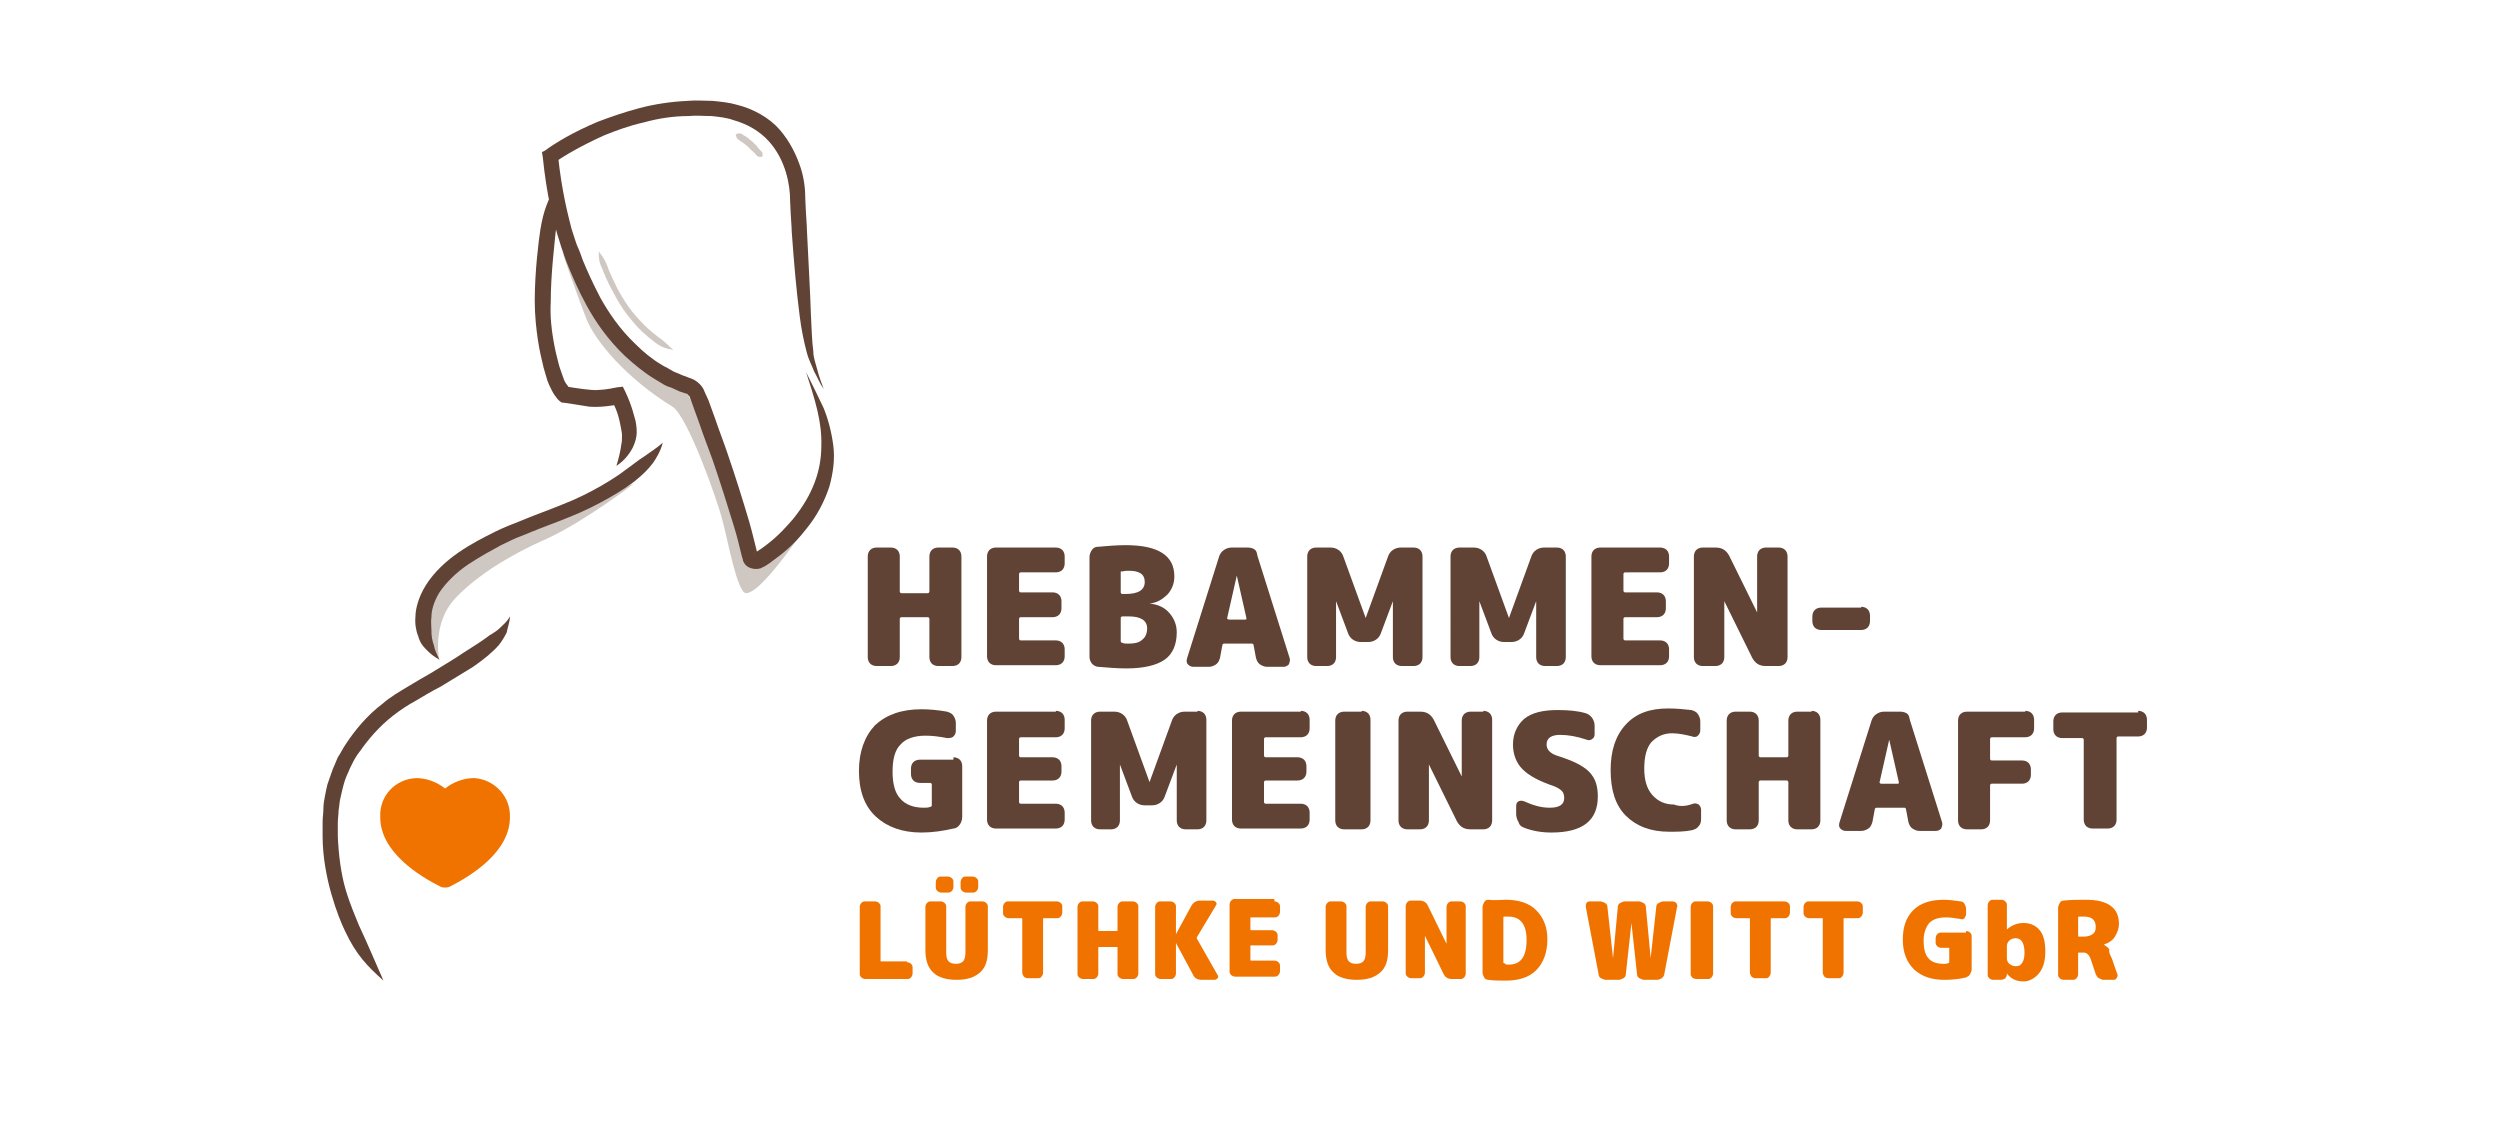 <?xml version="1.0" encoding="utf-8"?>
<!-- Generator: Adobe Illustrator 24.1.0, SVG Export Plug-In . SVG Version: 6.00 Build 0)  -->
<svg version="1.1" xmlns="http://www.w3.org/2000/svg" xmlns:xlink="http://www.w3.org/1999/xlink" x="0px" y="0px"
	 viewBox="0 0 312.3 140.5" style="enable-background:new 0 0 312.3 140.5;" xml:space="preserve">
<style type="text/css">
	.st0{opacity:0.3;fill:#604335;}
	.st1{fill:#F07300;}
	.st2{fill:#604335;}
</style>
<g id="Ebene_1">
</g>
<g id="Ebene_2">
	<g>
		<path class="st0" d="M54.9,82.6c0,0-1.1-4.7,2.1-8c2.5-2.6,6.5-5.2,11.3-7.3c4.8-2.2,10.9-6.9,10.9-6.9s-11.5,5-14.4,6.2
			s-7,2.5-9.1,5.5c-2.2,3-2.8,5-2.8,6C52.8,78.9,54.9,82.6,54.9,82.6"/>
		<path id="Pfad_37801" class="st1" d="M52,97.2c-2.6,0.1-4.6,2.2-4.5,4.8c0,0,0,0.1,0,0.1c0,4.3,4.8,7.3,7.6,8.7
			c0.3,0.1,0.7,0.1,1,0c2.8-1.4,7.6-4.4,7.6-8.7c0.1-2.6-1.9-4.7-4.4-4.9c0,0-0.1,0-0.1,0c-1.3,0-2.6,0.5-3.6,1.3
			C54.6,97.7,53.3,97.2,52,97.2z"/>
		<g>
			<path class="st2" d="M119,68.4c0.3,0,0.6,0.1,0.8,0.3c0.2,0.2,0.3,0.5,0.3,0.8v12.6c0,0.3-0.1,0.6-0.3,0.8
				c-0.2,0.2-0.5,0.3-0.8,0.3h-1.8c-0.3,0-0.6-0.1-0.8-0.3c-0.2-0.2-0.3-0.5-0.3-0.8v-4.8c0-0.1-0.1-0.2-0.2-0.2h-3.3
				c-0.1,0-0.2,0.1-0.2,0.2v4.8c0,0.3-0.1,0.6-0.3,0.8c-0.2,0.2-0.5,0.3-0.8,0.3h-1.8c-0.3,0-0.6-0.1-0.8-0.3
				c-0.2-0.2-0.3-0.5-0.3-0.8V69.5c0-0.3,0.1-0.6,0.3-0.8c0.2-0.2,0.5-0.3,0.8-0.3h1.8c0.3,0,0.6,0.1,0.8,0.3
				c0.2,0.2,0.3,0.5,0.3,0.8v4.4c0,0.1,0.1,0.2,0.2,0.2h3.3c0.1,0,0.2-0.1,0.2-0.2v-4.4c0-0.3,0.1-0.6,0.3-0.8
				c0.2-0.2,0.5-0.3,0.8-0.3H119z"/>
			<path class="st2" d="M131.9,68.4c0.3,0,0.6,0.1,0.8,0.3c0.2,0.2,0.3,0.5,0.3,0.8v0.9c0,0.3-0.1,0.6-0.3,0.8
				c-0.2,0.2-0.5,0.3-0.8,0.3h-4.4c-0.1,0-0.2,0.1-0.2,0.2v2.1c0,0.1,0.1,0.2,0.2,0.2h4c0.3,0,0.6,0.1,0.8,0.3
				c0.2,0.2,0.3,0.5,0.3,0.8V76c0,0.3-0.1,0.6-0.3,0.8s-0.5,0.3-0.8,0.3h-4c-0.1,0-0.2,0.1-0.2,0.2v2.5c0,0.1,0.1,0.2,0.2,0.2h4.4
				c0.3,0,0.6,0.1,0.8,0.3s0.3,0.5,0.3,0.8v0.9c0,0.3-0.1,0.6-0.3,0.8c-0.2,0.2-0.5,0.3-0.8,0.3h-7.5c-0.3,0-0.6-0.1-0.8-0.3
				c-0.2-0.2-0.3-0.5-0.3-0.8V69.5c0-0.3,0.1-0.6,0.3-0.8c0.2-0.2,0.5-0.3,0.8-0.3H131.9z"/>
			<path class="st2" d="M143.6,75.4c1.1,0.1,1.9,0.5,2.5,1.2c0.6,0.7,0.9,1.5,0.9,2.4c0,1.5-0.5,2.7-1.5,3.4c-1,0.7-2.6,1.1-4.8,1.1
				c-1.1,0-2.3-0.1-3.5-0.2c-0.3,0-0.6-0.2-0.8-0.4c-0.2-0.3-0.3-0.5-0.3-0.9V69.6c0-0.3,0.1-0.6,0.3-0.9c0.2-0.3,0.5-0.4,0.8-0.4
				c1.2-0.1,2.3-0.2,3.4-0.2c4.1,0,6.1,1.3,6.1,3.9c0,0.9-0.3,1.6-0.8,2.2C145.2,74.9,144.5,75.3,143.6,75.4
				C143.6,75.4,143.6,75.4,143.6,75.4C143.6,75.4,143.6,75.4,143.6,75.4z M140,71.5V74c0,0.1,0.1,0.2,0.2,0.2h0.4
				c1.6,0,2.4-0.5,2.4-1.5c0-1-0.7-1.4-2-1.4c-0.3,0-0.5,0-0.8,0.1C140,71.3,140,71.4,140,71.5z M140.9,80.4c0.8,0,1.4-0.1,1.8-0.5
				c0.4-0.3,0.6-0.8,0.6-1.4c0-1-0.8-1.5-2.3-1.5h-0.8c-0.1,0-0.2,0.1-0.2,0.2v2.9c0,0.1,0.1,0.2,0.2,0.2
				C140.4,80.4,140.6,80.4,140.9,80.4z"/>
			<path class="st2" d="M157.1,69.5l4,12.7c0.1,0.3,0,0.5-0.1,0.8c-0.2,0.2-0.4,0.3-0.7,0.3h-2c-0.3,0-0.6-0.1-0.9-0.3
				c-0.3-0.2-0.4-0.5-0.5-0.8l-0.3-1.6c0-0.1-0.1-0.2-0.2-0.2h-3.5c-0.1,0-0.2,0.1-0.2,0.2l-0.3,1.6c-0.1,0.3-0.2,0.6-0.5,0.8
				c-0.3,0.2-0.6,0.3-0.9,0.3h-1.9c-0.3,0-0.5-0.1-0.7-0.3c-0.2-0.2-0.2-0.5-0.1-0.8l4-12.7c0.1-0.3,0.3-0.6,0.6-0.8
				c0.3-0.2,0.6-0.3,1-0.3h2c0.3,0,0.7,0.1,0.9,0.3S157,69.1,157.1,69.5z M153.5,77.4h2.1c0,0,0.1,0,0.1-0.1c0,0,0-0.1,0-0.1
				l-1.2-5.3c0,0,0,0,0,0c0,0,0,0,0,0l-1.2,5.3c0,0,0,0.1,0,0.1C153.5,77.4,153.5,77.4,153.5,77.4z"/>
			<path class="st2" d="M176.6,68.4c0.3,0,0.6,0.1,0.8,0.3c0.2,0.2,0.3,0.5,0.3,0.8v12.6c0,0.3-0.1,0.6-0.3,0.8
				c-0.2,0.2-0.5,0.3-0.8,0.3h-1.5c-0.3,0-0.6-0.1-0.8-0.3c-0.2-0.2-0.3-0.5-0.3-0.8v-7c0,0,0,0,0,0c0,0,0,0,0,0l-1.5,4
				c-0.1,0.3-0.3,0.6-0.6,0.8c-0.3,0.2-0.6,0.3-1,0.3h-0.9c-0.4,0-0.7-0.1-1-0.3c-0.3-0.2-0.5-0.5-0.6-0.8l-1.5-4c0,0,0,0,0,0
				c0,0,0,0,0,0v7c0,0.3-0.1,0.6-0.3,0.8c-0.2,0.2-0.5,0.3-0.8,0.3h-1.4c-0.3,0-0.6-0.1-0.8-0.3c-0.2-0.2-0.3-0.5-0.3-0.8V69.5
				c0-0.3,0.1-0.6,0.3-0.8c0.2-0.2,0.5-0.3,0.8-0.3h1.8c0.4,0,0.7,0.1,1,0.3c0.3,0.2,0.5,0.5,0.6,0.8l2.8,7.7c0,0,0,0,0,0s0,0,0,0
				l2.8-7.7c0.1-0.3,0.3-0.6,0.6-0.8c0.3-0.2,0.6-0.3,1-0.3H176.6z"/>
			<path class="st2" d="M194.5,68.4c0.3,0,0.6,0.1,0.8,0.3c0.2,0.2,0.3,0.5,0.3,0.8v12.6c0,0.3-0.1,0.6-0.3,0.8
				c-0.2,0.2-0.5,0.3-0.8,0.3H193c-0.3,0-0.6-0.1-0.8-0.3c-0.2-0.2-0.3-0.5-0.3-0.8v-7c0,0,0,0,0,0c0,0,0,0,0,0l-1.5,4
				c-0.1,0.3-0.3,0.6-0.6,0.8c-0.3,0.2-0.6,0.3-1,0.3h-0.9c-0.4,0-0.7-0.1-1-0.3c-0.3-0.2-0.5-0.5-0.6-0.8l-1.5-4c0,0,0,0,0,0
				c0,0,0,0,0,0v7c0,0.3-0.1,0.6-0.3,0.8c-0.2,0.2-0.5,0.3-0.8,0.3h-1.4c-0.3,0-0.6-0.1-0.8-0.3c-0.2-0.2-0.3-0.5-0.3-0.8V69.5
				c0-0.3,0.1-0.6,0.3-0.8c0.2-0.2,0.5-0.3,0.8-0.3h1.8c0.4,0,0.7,0.1,1,0.3c0.3,0.2,0.5,0.5,0.6,0.8l2.8,7.7c0,0,0,0,0,0s0,0,0,0
				l2.8-7.7c0.1-0.3,0.3-0.6,0.6-0.8c0.3-0.2,0.6-0.3,1-0.3H194.5z"/>
			<path class="st2" d="M207.4,68.4c0.3,0,0.6,0.1,0.8,0.3c0.2,0.2,0.3,0.5,0.3,0.8v0.9c0,0.3-0.1,0.6-0.3,0.8
				c-0.2,0.2-0.5,0.3-0.8,0.3H203c-0.1,0-0.2,0.1-0.2,0.2v2.1c0,0.1,0.1,0.2,0.2,0.2h4c0.3,0,0.6,0.1,0.8,0.3
				c0.2,0.2,0.3,0.5,0.3,0.8V76c0,0.3-0.1,0.6-0.3,0.8s-0.5,0.3-0.8,0.3h-4c-0.1,0-0.2,0.1-0.2,0.2v2.5c0,0.1,0.1,0.2,0.2,0.2h4.4
				c0.3,0,0.6,0.1,0.8,0.3s0.3,0.5,0.3,0.8v0.9c0,0.3-0.1,0.6-0.3,0.8c-0.2,0.2-0.5,0.3-0.8,0.3h-7.5c-0.3,0-0.6-0.1-0.8-0.3
				c-0.2-0.2-0.3-0.5-0.3-0.8V69.5c0-0.3,0.1-0.6,0.3-0.8c0.2-0.2,0.5-0.3,0.8-0.3H207.4z"/>
			<path class="st2" d="M222.2,68.4c0.3,0,0.6,0.1,0.8,0.3c0.2,0.2,0.3,0.5,0.3,0.8v12.6c0,0.3-0.1,0.6-0.3,0.8
				c-0.2,0.2-0.5,0.3-0.8,0.3h-1.6c-0.8,0-1.3-0.3-1.7-1l-3.5-7.1c0,0,0,0,0,0s0,0,0,0v7c0,0.3-0.1,0.6-0.3,0.8
				c-0.2,0.2-0.5,0.3-0.8,0.3h-1.6c-0.3,0-0.6-0.1-0.8-0.3c-0.2-0.2-0.3-0.5-0.3-0.8V69.5c0-0.3,0.1-0.6,0.3-0.8
				c0.2-0.2,0.5-0.3,0.8-0.3h1.6c0.8,0,1.3,0.3,1.7,1l3.5,7.1c0,0,0,0,0,0c0,0,0,0,0,0v-7c0-0.3,0.1-0.6,0.3-0.8
				c0.2-0.2,0.5-0.3,0.8-0.3H222.2z"/>
			<path class="st2" d="M232.5,75.8c0.3,0,0.6,0.1,0.8,0.3c0.2,0.2,0.3,0.5,0.3,0.8v0.7c0,0.3-0.1,0.6-0.3,0.8s-0.5,0.3-0.8,0.3h-5
				c-0.3,0-0.6-0.1-0.8-0.3c-0.2-0.2-0.3-0.5-0.3-0.8V77c0-0.3,0.1-0.6,0.3-0.8c0.2-0.2,0.5-0.3,0.8-0.3H232.5z"/>
			<path class="st2" d="M119.1,94.6c0.3,0,0.6,0.1,0.8,0.3c0.2,0.2,0.3,0.5,0.3,0.8v6.3c0,0.4-0.1,0.7-0.3,1
				c-0.2,0.3-0.5,0.5-0.8,0.5c-1.3,0.3-2.6,0.5-4,0.5c-2.4,0-4.3-0.7-5.7-2c-1.4-1.3-2.1-3.2-2.1-5.7c0-2.4,0.7-4.3,2-5.7
				c1.4-1.3,3.3-2,5.8-2c1,0,2.1,0.1,3.2,0.3c0.3,0.1,0.6,0.2,0.8,0.5c0.2,0.3,0.3,0.6,0.3,0.9v1c0,0.3-0.1,0.5-0.3,0.7
				c-0.2,0.2-0.5,0.2-0.8,0.2c-1-0.2-1.9-0.3-2.7-0.3c-1.4,0-2.5,0.4-3.1,1.1c-0.7,0.7-1,1.8-1,3.4c0,1.5,0.3,2.7,1,3.4
				c0.6,0.7,1.6,1.1,2.9,1.1c0.3,0,0.5,0,0.8-0.1c0.1,0,0.2-0.1,0.2-0.2v-2.6c0-0.1-0.1-0.2-0.2-0.2h-1.3c-0.3,0-0.6-0.1-0.8-0.3
				s-0.3-0.5-0.3-0.8v-0.7c0-0.3,0.1-0.6,0.3-0.8c0.2-0.2,0.5-0.3,0.8-0.3H119.1z"/>
			<path class="st2" d="M131.9,88.8c0.3,0,0.6,0.1,0.8,0.3c0.2,0.2,0.3,0.5,0.3,0.8V91c0,0.3-0.1,0.6-0.3,0.8s-0.5,0.3-0.8,0.3h-4.4
				c-0.1,0-0.2,0.1-0.2,0.2v2.1c0,0.1,0.1,0.2,0.2,0.2h4c0.3,0,0.6,0.1,0.8,0.3c0.2,0.2,0.3,0.5,0.3,0.8v0.7c0,0.3-0.1,0.6-0.3,0.8
				s-0.5,0.3-0.8,0.3h-4c-0.1,0-0.2,0.1-0.2,0.2v2.5c0,0.1,0.1,0.2,0.2,0.2h4.4c0.3,0,0.6,0.1,0.8,0.3s0.3,0.5,0.3,0.8v0.9
				c0,0.3-0.1,0.6-0.3,0.8c-0.2,0.2-0.5,0.3-0.8,0.3h-7.5c-0.3,0-0.6-0.1-0.8-0.3c-0.2-0.2-0.3-0.5-0.3-0.8V90
				c0-0.3,0.1-0.6,0.3-0.8c0.2-0.2,0.5-0.3,0.8-0.3H131.9z"/>
			<path class="st2" d="M149.6,88.8c0.3,0,0.6,0.1,0.8,0.3c0.2,0.2,0.3,0.5,0.3,0.8v12.6c0,0.3-0.1,0.6-0.3,0.8
				c-0.2,0.2-0.5,0.3-0.8,0.3h-1.5c-0.3,0-0.6-0.1-0.8-0.3c-0.2-0.2-0.3-0.5-0.3-0.8v-7c0,0,0,0,0,0c0,0,0,0,0,0l-1.5,4
				c-0.1,0.3-0.3,0.6-0.6,0.8c-0.3,0.2-0.6,0.3-1,0.3h-0.9c-0.4,0-0.7-0.1-1-0.3c-0.3-0.2-0.5-0.5-0.6-0.8l-1.5-4c0,0,0,0,0,0
				c0,0,0,0,0,0v7c0,0.3-0.1,0.6-0.3,0.8c-0.2,0.2-0.5,0.3-0.8,0.3h-1.4c-0.3,0-0.6-0.1-0.8-0.3c-0.2-0.2-0.3-0.5-0.3-0.8V90
				c0-0.3,0.1-0.6,0.3-0.8c0.2-0.2,0.5-0.3,0.8-0.3h1.8c0.4,0,0.7,0.1,1,0.3c0.3,0.2,0.5,0.5,0.6,0.8l2.8,7.7c0,0,0,0,0,0s0,0,0,0
				l2.8-7.7c0.1-0.3,0.3-0.6,0.6-0.8c0.3-0.2,0.6-0.3,1-0.3H149.6z"/>
			<path class="st2" d="M162.5,88.8c0.3,0,0.6,0.1,0.8,0.3c0.2,0.2,0.3,0.5,0.3,0.8V91c0,0.3-0.1,0.6-0.3,0.8s-0.5,0.3-0.8,0.3h-4.4
				c-0.1,0-0.2,0.1-0.2,0.2v2.1c0,0.1,0.1,0.2,0.2,0.2h4c0.3,0,0.6,0.1,0.8,0.3c0.2,0.2,0.3,0.5,0.3,0.8v0.7c0,0.3-0.1,0.6-0.3,0.8
				s-0.5,0.3-0.8,0.3h-4c-0.1,0-0.2,0.1-0.2,0.2v2.5c0,0.1,0.1,0.2,0.2,0.2h4.4c0.3,0,0.6,0.1,0.8,0.3s0.3,0.5,0.3,0.8v0.9
				c0,0.3-0.1,0.6-0.3,0.8c-0.2,0.2-0.5,0.3-0.8,0.3H155c-0.3,0-0.6-0.1-0.8-0.3c-0.2-0.2-0.3-0.5-0.3-0.8V90c0-0.3,0.1-0.6,0.3-0.8
				c0.2-0.2,0.5-0.3,0.8-0.3H162.5z"/>
			<path class="st2" d="M170.1,88.8c0.3,0,0.6,0.1,0.8,0.3c0.2,0.2,0.3,0.5,0.3,0.8v12.6c0,0.3-0.1,0.6-0.3,0.8
				c-0.2,0.2-0.5,0.3-0.8,0.3h-2.2c-0.3,0-0.6-0.1-0.8-0.3c-0.2-0.2-0.3-0.5-0.3-0.8V90c0-0.3,0.1-0.6,0.3-0.8
				c0.2-0.2,0.5-0.3,0.8-0.3H170.1z"/>
			<path class="st2" d="M185.3,88.8c0.3,0,0.6,0.1,0.8,0.3c0.2,0.2,0.3,0.5,0.3,0.8v12.6c0,0.3-0.1,0.6-0.3,0.8
				c-0.2,0.2-0.5,0.3-0.8,0.3h-1.6c-0.8,0-1.3-0.3-1.7-1l-3.5-7.1c0,0,0,0,0,0s0,0,0,0v7c0,0.3-0.1,0.6-0.3,0.8
				c-0.2,0.2-0.5,0.3-0.8,0.3h-1.6c-0.3,0-0.6-0.1-0.8-0.3c-0.2-0.2-0.3-0.5-0.3-0.8V90c0-0.3,0.1-0.6,0.3-0.8
				c0.2-0.2,0.5-0.3,0.8-0.3h1.6c0.8,0,1.3,0.3,1.7,1l3.5,7.1c0,0,0,0,0,0c0,0,0,0,0,0v-7c0-0.3,0.1-0.6,0.3-0.8
				c0.2-0.2,0.5-0.3,0.8-0.3H185.3z"/>
			<path class="st2" d="M194.5,94.4c1.9,0.6,3.2,1.2,4,2c0.8,0.8,1.1,1.8,1.1,3.1c0,3-1.9,4.5-5.8,4.5c-1.2,0-2.4-0.2-3.4-0.6
				c-0.3-0.1-0.6-0.3-0.7-0.7c-0.2-0.3-0.3-0.7-0.3-1v-1c0-0.3,0.1-0.5,0.3-0.6c0.2-0.1,0.4-0.1,0.7,0c1.1,0.5,2.1,0.8,3.2,0.8
				c1.2,0,1.8-0.4,1.8-1.2c0-0.4-0.1-0.7-0.3-0.9c-0.2-0.2-0.5-0.4-1-0.6c-1.8-0.6-3.1-1.3-3.9-2.1c-0.8-0.8-1.2-1.9-1.2-3.1
				c0-1.3,0.5-2.4,1.4-3.2c1-0.8,2.4-1.1,4.2-1.1c1.3,0,2.5,0.1,3.5,0.4c0.3,0.1,0.6,0.3,0.8,0.6c0.2,0.3,0.3,0.6,0.3,1v1
				c0,0.3-0.1,0.5-0.3,0.6c-0.2,0.2-0.5,0.2-0.7,0.1c-1.2-0.4-2.3-0.6-3.3-0.6c-1.1,0-1.7,0.4-1.7,1.2
				C193.2,93.6,193.6,94.1,194.5,94.4z"/>
			<path class="st2" d="M211.5,100.4c0.3-0.1,0.5,0,0.7,0.1c0.2,0.2,0.3,0.4,0.3,0.7v1.1c0,0.4-0.1,0.7-0.3,0.9
				c-0.2,0.3-0.5,0.4-0.8,0.5c-0.9,0.2-1.9,0.2-2.9,0.2c-2.3,0-4.1-0.7-5.4-2c-1.3-1.3-1.9-3.2-1.9-5.7c0-2.4,0.6-4.3,1.9-5.7
				s3-2,5.3-2c1,0,2,0.1,2.9,0.2c0.3,0.1,0.6,0.2,0.8,0.5c0.2,0.3,0.3,0.6,0.3,0.9v1.1c0,0.3-0.1,0.5-0.3,0.7
				c-0.2,0.2-0.5,0.2-0.7,0.1c-0.8-0.2-1.7-0.4-2.5-0.4c-1.1,0-1.9,0.4-2.6,1.1c-0.6,0.7-0.9,1.8-0.9,3.3c0,1.4,0.3,2.5,1,3.3
				c0.7,0.8,1.6,1.2,2.7,1.2C209.9,100.8,210.7,100.7,211.5,100.4z"/>
			<path class="st2" d="M226.3,88.8c0.3,0,0.6,0.1,0.8,0.3c0.2,0.2,0.3,0.5,0.3,0.8v12.6c0,0.3-0.1,0.6-0.3,0.8
				c-0.2,0.2-0.5,0.3-0.8,0.3h-1.8c-0.3,0-0.6-0.1-0.8-0.3c-0.2-0.2-0.3-0.5-0.3-0.8v-4.8c0-0.1-0.1-0.2-0.2-0.2h-3.3
				c-0.1,0-0.2,0.1-0.2,0.2v4.8c0,0.3-0.1,0.6-0.3,0.8c-0.2,0.2-0.5,0.3-0.8,0.3h-1.8c-0.3,0-0.6-0.1-0.8-0.3
				c-0.2-0.2-0.3-0.5-0.3-0.8V90c0-0.3,0.1-0.6,0.3-0.8c0.2-0.2,0.5-0.3,0.8-0.3h1.8c0.3,0,0.6,0.1,0.8,0.3c0.2,0.2,0.3,0.5,0.3,0.8
				v4.4c0,0.1,0.1,0.2,0.2,0.2h3.3c0.1,0,0.2-0.1,0.2-0.2V90c0-0.3,0.1-0.6,0.3-0.8c0.2-0.2,0.5-0.3,0.8-0.3H226.3z"/>
			<path class="st2" d="M238.6,90l4,12.7c0.1,0.3,0,0.5-0.1,0.8c-0.2,0.2-0.4,0.3-0.7,0.3h-2c-0.3,0-0.6-0.1-0.9-0.3
				c-0.3-0.2-0.4-0.5-0.5-0.8l-0.3-1.6c0-0.1-0.1-0.2-0.2-0.2h-3.5c-0.1,0-0.2,0.1-0.2,0.2l-0.3,1.6c-0.1,0.3-0.2,0.6-0.5,0.8
				c-0.3,0.2-0.6,0.3-0.9,0.3h-1.9c-0.3,0-0.5-0.1-0.7-0.3c-0.2-0.2-0.2-0.5-0.1-0.8l4-12.7c0.1-0.3,0.3-0.6,0.6-0.8
				c0.3-0.2,0.6-0.3,1-0.3h2c0.3,0,0.7,0.1,0.9,0.3S238.5,89.6,238.6,90z M235,97.9h2.1c0,0,0.1,0,0.1-0.1c0,0,0-0.1,0-0.1l-1.2-5.3
				c0,0,0,0,0,0c0,0,0,0,0,0l-1.2,5.3c0,0,0,0.1,0,0.1S234.9,97.9,235,97.9z"/>
			<path class="st2" d="M253,88.8c0.3,0,0.6,0.1,0.8,0.3c0.2,0.2,0.3,0.5,0.3,0.8V91c0,0.3-0.1,0.6-0.3,0.8s-0.5,0.3-0.8,0.3h-4.2
				c-0.1,0-0.2,0.1-0.2,0.2v2.5c0,0.1,0.1,0.2,0.2,0.2h3.8c0.3,0,0.6,0.1,0.8,0.3s0.3,0.5,0.3,0.8v0.7c0,0.3-0.1,0.6-0.3,0.8
				s-0.5,0.3-0.8,0.3h-3.8c-0.1,0-0.2,0.1-0.2,0.2v4.4c0,0.3-0.1,0.6-0.3,0.8c-0.2,0.2-0.5,0.3-0.8,0.3h-1.8c-0.3,0-0.6-0.1-0.8-0.3
				c-0.2-0.2-0.3-0.5-0.3-0.8V90c0-0.3,0.1-0.6,0.3-0.8c0.2-0.2,0.5-0.3,0.8-0.3H253z"/>
			<path class="st2" d="M267.1,88.8c0.3,0,0.6,0.1,0.8,0.3c0.2,0.2,0.3,0.5,0.3,0.8v1c0,0.3-0.1,0.6-0.3,0.8
				c-0.2,0.2-0.5,0.3-0.8,0.3h-2.5c-0.1,0-0.2,0.1-0.2,0.2v10.2c0,0.3-0.1,0.6-0.3,0.8c-0.2,0.2-0.5,0.3-0.8,0.3h-1.9
				c-0.3,0-0.6-0.1-0.8-0.3c-0.2-0.2-0.3-0.5-0.3-0.8V92.4c0-0.1-0.1-0.2-0.2-0.2h-2.5c-0.3,0-0.6-0.1-0.8-0.3
				c-0.2-0.2-0.3-0.5-0.3-0.8v-1c0-0.3,0.1-0.6,0.3-0.8c0.2-0.2,0.5-0.3,0.8-0.3H267.1z"/>
		</g>
		<g>
			<path class="st1" d="M113.3,120.2c0.2,0,0.4,0.1,0.5,0.2c0.2,0.2,0.2,0.3,0.2,0.5v0.7c0,0.2-0.1,0.4-0.2,0.5
				c-0.2,0.2-0.3,0.2-0.5,0.2h-5.2c-0.2,0-0.4-0.1-0.5-0.2c-0.2-0.2-0.2-0.3-0.2-0.5v-8.3c0-0.2,0.1-0.4,0.2-0.5
				c0.2-0.2,0.3-0.2,0.5-0.2h1.2c0.2,0,0.4,0.1,0.5,0.2c0.2,0.2,0.2,0.3,0.2,0.5v6.7c0,0.1,0,0.1,0.1,0.1H113.3z"/>
			<path class="st1" d="M122.7,112.6c0.2,0,0.4,0.1,0.5,0.2c0.2,0.2,0.2,0.3,0.2,0.5v5.4c0,1.3-0.3,2.2-1,2.8
				c-0.7,0.6-1.6,0.9-2.9,0.9c-1.3,0-2.3-0.3-2.9-0.9c-0.7-0.6-1-1.6-1-2.8v-5.4c0-0.2,0.1-0.4,0.2-0.5c0.2-0.2,0.3-0.2,0.5-0.2h1.2
				c0.2,0,0.4,0.1,0.5,0.2c0.2,0.2,0.2,0.3,0.2,0.5v5.7c0,0.5,0.1,0.9,0.3,1.1c0.2,0.2,0.5,0.3,0.9,0.3c0.4,0,0.7-0.1,0.9-0.3
				c0.2-0.2,0.3-0.6,0.3-1.1v-5.7c0-0.2,0.1-0.4,0.2-0.5c0.2-0.2,0.3-0.2,0.5-0.2H122.7z M117.6,109.5h0.8c0.2,0,0.4,0.1,0.5,0.2
				c0.2,0.2,0.2,0.3,0.2,0.5v0.6c0,0.2-0.1,0.4-0.2,0.5c-0.2,0.2-0.3,0.2-0.5,0.2h-0.8c-0.2,0-0.4-0.1-0.5-0.2
				c-0.2-0.2-0.2-0.3-0.2-0.5v-0.6c0-0.2,0.1-0.4,0.2-0.5C117.2,109.5,117.4,109.5,117.6,109.5z M120.7,109.5h0.8
				c0.2,0,0.4,0.1,0.5,0.2c0.2,0.2,0.2,0.3,0.2,0.5v0.6c0,0.2-0.1,0.4-0.2,0.5c-0.2,0.2-0.3,0.2-0.5,0.2h-0.8
				c-0.2,0-0.4-0.1-0.5-0.2c-0.2-0.2-0.2-0.3-0.2-0.5v-0.6c0-0.2,0.1-0.4,0.2-0.5C120.3,109.5,120.5,109.5,120.7,109.5z"/>
			<path class="st1" d="M132,112.6c0.2,0,0.4,0.1,0.5,0.2c0.2,0.2,0.2,0.3,0.2,0.5v0.7c0,0.2-0.1,0.4-0.2,0.5
				c-0.2,0.2-0.3,0.2-0.5,0.2h-1.6c-0.1,0-0.1,0-0.1,0.1v6.7c0,0.2-0.1,0.4-0.2,0.5c-0.1,0.2-0.3,0.2-0.5,0.2h-1.2
				c-0.2,0-0.4-0.1-0.5-0.2c-0.1-0.2-0.2-0.3-0.2-0.5v-6.7c0-0.1,0-0.1-0.1-0.1h-1.6c-0.2,0-0.4-0.1-0.5-0.2
				c-0.2-0.2-0.2-0.3-0.2-0.5v-0.7c0-0.2,0.1-0.4,0.2-0.5c0.2-0.2,0.3-0.2,0.5-0.2H132z"/>
			<path class="st1" d="M141.5,112.6c0.2,0,0.4,0.1,0.5,0.2c0.2,0.2,0.2,0.3,0.2,0.5v8.3c0,0.2-0.1,0.4-0.2,0.5
				c-0.2,0.2-0.3,0.2-0.5,0.2h-1.2c-0.2,0-0.4-0.1-0.5-0.2c-0.2-0.2-0.2-0.3-0.2-0.5v-3.2c0-0.1,0-0.1-0.1-0.1h-2.2
				c-0.1,0-0.1,0-0.1,0.1v3.2c0,0.2-0.1,0.4-0.2,0.5c-0.2,0.2-0.3,0.2-0.5,0.2h-1.2c-0.2,0-0.4-0.1-0.5-0.2
				c-0.2-0.2-0.2-0.3-0.2-0.5v-8.3c0-0.2,0.1-0.4,0.2-0.5c0.2-0.2,0.3-0.2,0.5-0.2h1.2c0.2,0,0.4,0.1,0.5,0.2
				c0.2,0.2,0.2,0.3,0.2,0.5v2.9c0,0.1,0,0.1,0.1,0.1h2.2c0.1,0,0.1,0,0.1-0.1v-2.9c0-0.2,0.1-0.4,0.2-0.5c0.2-0.2,0.3-0.2,0.5-0.2
				H141.5z"/>
			<path class="st1" d="M149.6,117.4l2.5,4.4c0.1,0.1,0.1,0.3,0,0.4c-0.1,0.1-0.2,0.2-0.4,0.2h-1.6c-0.5,0-0.9-0.2-1.1-0.7l-2.1-3.9
				c0,0,0,0,0,0s0,0,0,0v3.8c0,0.2-0.1,0.4-0.2,0.5c-0.2,0.2-0.3,0.2-0.5,0.2H145c-0.2,0-0.4-0.1-0.5-0.2c-0.2-0.2-0.2-0.3-0.2-0.5
				v-8.3c0-0.2,0.1-0.4,0.2-0.5c0.2-0.2,0.3-0.2,0.5-0.2h1.2c0.2,0,0.4,0.1,0.5,0.2c0.2,0.2,0.2,0.3,0.2,0.5v3.4c0,0,0,0,0,0
				s0,0,0,0l1.9-3.5c0.2-0.4,0.6-0.7,1.1-0.7h1.6c0.2,0,0.3,0.1,0.4,0.2c0.1,0.1,0.1,0.3,0,0.4l-2.4,4
				C149.5,117.2,149.5,117.3,149.6,117.4z"/>
			<path class="st1" d="M159.2,112.6c0.2,0,0.4,0.1,0.5,0.2c0.2,0.2,0.2,0.3,0.2,0.5v0.6c0,0.2-0.1,0.4-0.2,0.5
				c-0.2,0.2-0.3,0.2-0.5,0.2h-2.9c-0.1,0-0.1,0-0.1,0.1v1.4c0,0.1,0,0.1,0.1,0.1h2.6c0.2,0,0.4,0.1,0.5,0.2
				c0.2,0.2,0.2,0.3,0.2,0.5v0.5c0,0.2-0.1,0.4-0.2,0.5c-0.2,0.2-0.3,0.2-0.5,0.2h-2.6c-0.1,0-0.1,0-0.1,0.1v1.7
				c0,0.1,0,0.1,0.1,0.1h2.9c0.2,0,0.4,0.1,0.5,0.2c0.2,0.2,0.2,0.3,0.2,0.5v0.6c0,0.2-0.1,0.4-0.2,0.5c-0.2,0.2-0.3,0.2-0.5,0.2
				h-4.9c-0.2,0-0.4-0.1-0.5-0.2c-0.2-0.2-0.2-0.3-0.2-0.5v-8.3c0-0.2,0.1-0.4,0.2-0.5c0.2-0.2,0.3-0.2,0.5-0.2H159.2z"/>
			<path class="st1" d="M172.7,112.6c0.2,0,0.4,0.1,0.5,0.2c0.2,0.2,0.2,0.3,0.2,0.5v5.4c0,1.3-0.3,2.2-1,2.8
				c-0.7,0.6-1.6,0.9-2.9,0.9c-1.3,0-2.3-0.3-2.9-0.9c-0.7-0.6-1-1.6-1-2.8v-5.4c0-0.2,0.1-0.4,0.2-0.5c0.2-0.2,0.3-0.2,0.5-0.2h1.2
				c0.2,0,0.4,0.1,0.5,0.2c0.2,0.2,0.2,0.3,0.2,0.5v5.7c0,0.5,0.1,0.9,0.3,1.1c0.2,0.2,0.5,0.3,0.9,0.3s0.7-0.1,0.9-0.3
				c0.2-0.2,0.3-0.6,0.3-1.1v-5.7c0-0.2,0.1-0.4,0.2-0.5c0.2-0.2,0.3-0.2,0.5-0.2H172.7z"/>
			<path class="st1" d="M182.4,112.6c0.2,0,0.4,0.1,0.5,0.2c0.2,0.2,0.2,0.3,0.2,0.5v8.3c0,0.2-0.1,0.4-0.2,0.5
				c-0.2,0.2-0.3,0.2-0.5,0.2h-1c-0.5,0-0.9-0.2-1.1-0.7l-2.3-4.7c0,0,0,0,0,0c0,0,0,0,0,0v4.6c0,0.2-0.1,0.4-0.2,0.5
				c-0.2,0.2-0.3,0.2-0.5,0.2h-1c-0.2,0-0.4-0.1-0.5-0.2c-0.2-0.2-0.2-0.3-0.2-0.5v-8.3c0-0.2,0.1-0.4,0.2-0.5
				c0.2-0.2,0.3-0.2,0.5-0.2h1c0.5,0,0.9,0.2,1.1,0.7l2.3,4.7c0,0,0,0,0,0c0,0,0,0,0,0v-4.6c0-0.2,0.1-0.4,0.2-0.5
				c0.2-0.2,0.3-0.2,0.5-0.2H182.4z"/>
			<path class="st1" d="M188.1,112.4c1.6,0,2.9,0.4,3.8,1.3c0.9,0.9,1.4,2.1,1.4,3.6c0,1.7-0.5,3-1.4,3.9c-0.9,0.9-2.2,1.3-3.8,1.3
				c-0.7,0-1.5,0-2.2-0.1c-0.2,0-0.4-0.1-0.5-0.3c-0.1-0.2-0.2-0.4-0.2-0.6v-8.2c0-0.2,0.1-0.4,0.2-0.6c0.1-0.2,0.3-0.3,0.5-0.3
				C186.7,112.5,187.4,112.4,188.1,112.4z M188.4,120.5c0.8,0,1.3-0.2,1.7-0.7c0.4-0.5,0.6-1.3,0.6-2.4c0-1-0.2-1.7-0.6-2.2
				c-0.4-0.5-1-0.7-1.7-0.7c-0.2,0-0.3,0-0.5,0c-0.1,0-0.1,0.1-0.1,0.1v5.6c0,0.1,0,0.1,0.1,0.1
				C188.1,120.5,188.2,120.5,188.4,120.5z"/>
			<path class="st1" d="M208.9,112.6c0.2,0,0.4,0.1,0.5,0.2c0.1,0.2,0.2,0.3,0.1,0.5l-1.6,8.4c0,0.2-0.2,0.4-0.3,0.5
				c-0.2,0.1-0.4,0.2-0.6,0.2h-1.6c-0.2,0-0.4-0.1-0.6-0.2c-0.2-0.1-0.3-0.3-0.3-0.5l-0.7-6.4c0,0,0,0,0,0c0,0,0,0,0,0l-0.7,6.4
				c0,0.2-0.1,0.4-0.3,0.5c-0.2,0.1-0.4,0.2-0.6,0.2h-1.6c-0.2,0-0.4-0.1-0.6-0.2c-0.2-0.1-0.3-0.3-0.3-0.5l-1.6-8.4
				c0-0.2,0-0.4,0.1-0.5c0.1-0.2,0.3-0.2,0.5-0.2h1.2c0.2,0,0.4,0.1,0.6,0.2c0.2,0.1,0.3,0.3,0.3,0.5l0.7,6.4c0,0,0,0,0,0s0,0,0,0
				l0.6-6.4c0-0.2,0.1-0.4,0.3-0.5c0.2-0.1,0.4-0.2,0.6-0.2h1.7c0.2,0,0.4,0.1,0.6,0.2c0.2,0.1,0.3,0.3,0.3,0.5l0.6,6.4c0,0,0,0,0,0
				c0,0,0,0,0,0l0.7-6.4c0-0.2,0.1-0.4,0.3-0.5c0.2-0.1,0.4-0.2,0.6-0.2H208.9z"/>
			<path class="st1" d="M213.3,112.6c0.2,0,0.4,0.1,0.5,0.2c0.2,0.2,0.2,0.3,0.2,0.5v8.3c0,0.2-0.1,0.4-0.2,0.5
				c-0.2,0.2-0.3,0.2-0.5,0.2h-1.4c-0.2,0-0.4-0.1-0.5-0.2c-0.2-0.2-0.2-0.3-0.2-0.5v-8.3c0-0.2,0.1-0.4,0.2-0.5
				c0.2-0.2,0.3-0.2,0.5-0.2H213.3z"/>
			<path class="st1" d="M222.9,112.6c0.2,0,0.4,0.1,0.5,0.2c0.2,0.2,0.2,0.3,0.2,0.5v0.7c0,0.2-0.1,0.4-0.2,0.5
				c-0.2,0.2-0.3,0.2-0.5,0.2h-1.6c-0.1,0-0.1,0-0.1,0.1v6.7c0,0.2-0.1,0.4-0.2,0.5c-0.1,0.2-0.3,0.2-0.5,0.2h-1.2
				c-0.2,0-0.4-0.1-0.5-0.2c-0.1-0.2-0.2-0.3-0.2-0.5v-6.7c0-0.1,0-0.1-0.1-0.1h-1.6c-0.2,0-0.4-0.1-0.5-0.2
				c-0.2-0.2-0.2-0.3-0.2-0.5v-0.7c0-0.2,0.1-0.4,0.2-0.5c0.2-0.2,0.3-0.2,0.5-0.2H222.9z"/>
			<path class="st1" d="M232,112.6c0.2,0,0.4,0.1,0.5,0.2c0.2,0.2,0.2,0.3,0.2,0.5v0.7c0,0.2-0.1,0.4-0.2,0.5
				c-0.2,0.2-0.3,0.2-0.5,0.2h-1.6c-0.1,0-0.1,0-0.1,0.1v6.7c0,0.2-0.1,0.4-0.2,0.5c-0.1,0.2-0.3,0.2-0.5,0.2h-1.2
				c-0.2,0-0.4-0.1-0.5-0.2c-0.1-0.2-0.2-0.3-0.2-0.5v-6.7c0-0.1,0-0.1-0.1-0.1h-1.6c-0.2,0-0.4-0.1-0.5-0.2
				c-0.2-0.2-0.2-0.3-0.2-0.5v-0.7c0-0.2,0.1-0.4,0.2-0.5c0.2-0.2,0.3-0.2,0.5-0.2H232z"/>
			<path class="st1" d="M245.6,116.3c0.2,0,0.4,0.1,0.5,0.2c0.2,0.2,0.2,0.3,0.2,0.5v4.1c0,0.2-0.1,0.4-0.2,0.6
				c-0.1,0.2-0.3,0.3-0.5,0.4c-0.8,0.2-1.7,0.3-2.7,0.3c-1.6,0-2.8-0.4-3.8-1.3c-0.9-0.9-1.4-2.1-1.4-3.7c0-1.6,0.4-2.8,1.3-3.7
				c0.9-0.9,2.2-1.3,3.8-1.3c0.7,0,1.4,0.1,2.1,0.2c0.2,0,0.4,0.1,0.5,0.3c0.1,0.2,0.2,0.4,0.2,0.6v0.7c0,0.2-0.1,0.3-0.2,0.5
				c-0.1,0.1-0.3,0.2-0.5,0.1c-0.6-0.1-1.2-0.2-1.8-0.2c-0.9,0-1.6,0.2-2.1,0.7c-0.4,0.5-0.7,1.2-0.7,2.2c0,1,0.2,1.8,0.6,2.2
				c0.4,0.5,1.1,0.7,1.9,0.7c0.2,0,0.4,0,0.6-0.1c0.1,0,0.1-0.1,0.1-0.1v-1.7c0-0.1,0-0.1-0.1-0.1h-0.9c-0.2,0-0.4-0.1-0.5-0.2
				c-0.2-0.2-0.2-0.3-0.2-0.5v-0.5c0-0.2,0.1-0.4,0.2-0.5c0.2-0.2,0.3-0.2,0.5-0.2H245.6z"/>
			<path class="st1" d="M252.8,115.3c0.8,0,1.5,0.3,2,0.9c0.5,0.6,0.7,1.5,0.7,2.7c0,1.2-0.3,2.1-0.8,2.7c-0.5,0.6-1.2,1-1.9,1
				c-0.9,0-1.6-0.3-2.1-1c0,0,0,0,0,0c0,0,0,0,0,0v0.1c0,0.2-0.1,0.4-0.2,0.5s-0.3,0.2-0.6,0.2h-0.9c-0.2,0-0.4-0.1-0.5-0.2
				c-0.2-0.2-0.2-0.3-0.2-0.5v-8.6c0-0.2,0.1-0.4,0.2-0.5c0.2-0.2,0.3-0.2,0.5-0.2h1c0.2,0,0.4,0.1,0.5,0.2c0.2,0.2,0.2,0.3,0.2,0.5
				v3c0,0,0,0,0,0c0,0,0,0,0,0C251.4,115.5,252.1,115.3,252.8,115.3z M251.8,120.7c0.4,0,0.6-0.1,0.8-0.4c0.2-0.3,0.3-0.7,0.3-1.3
				c0-1.2-0.4-1.8-1.1-1.8c-0.3,0-0.6,0.1-0.8,0.3c-0.2,0.2-0.3,0.4-0.3,0.7v1.5c0,0.3,0.1,0.5,0.3,0.7
				C251.3,120.6,251.5,120.7,251.8,120.7z"/>
			<path class="st1" d="M263.8,119.7l0.7,2c0.1,0.2,0,0.3-0.1,0.5s-0.3,0.2-0.4,0.2h-1.2c-0.2,0-0.4-0.1-0.6-0.2
				c-0.2-0.1-0.3-0.3-0.4-0.5l-0.6-1.8c-0.1-0.3-0.2-0.5-0.4-0.7s-0.4-0.2-0.6-0.2h-0.5c-0.1,0-0.1,0-0.1,0.1v2.6
				c0,0.2-0.1,0.4-0.2,0.5c-0.2,0.2-0.3,0.2-0.5,0.2h-1.1c-0.2,0-0.4-0.1-0.5-0.2c-0.2-0.2-0.2-0.3-0.2-0.5v-8.3
				c0-0.2,0.1-0.4,0.2-0.6c0.1-0.2,0.3-0.3,0.5-0.3c0.9-0.1,1.8-0.1,2.8-0.1c2.7,0,4.1,1,4.1,3c0,0.6-0.2,1.1-0.5,1.6
				c-0.3,0.5-0.8,0.8-1.4,1c0,0,0,0,0,0c0,0,0,0,0,0c0.3,0.2,0.5,0.3,0.7,0.6C263.4,118.9,263.6,119.3,263.8,119.7z M260.3,117
				c0.5,0,0.8-0.1,1.1-0.3c0.3-0.2,0.4-0.5,0.4-0.9c0-0.9-0.5-1.3-1.5-1.3c-0.2,0-0.4,0-0.6,0c-0.1,0-0.1,0.1-0.1,0.1v2.3
				c0,0.1,0,0.1,0.1,0.1H260.3z"/>
		</g>
		<path class="st0" d="M70.2,31.4c0,0,1.9,5.5,3,8.3c1.1,2.9,5.1,7.6,10.8,11.1c1.9,1.2,5.5,11.4,6.2,14c0.7,2.6,1.9,9.3,3,9.3
			c2.4,0,9.7-11.7,9.7-11.7s-6.8,9.8-8.7,6.7c-1.9-3.1-7.2-17.8-8.1-19.5c-0.9-1.7-9.7-7.1-11.3-9.3C73.2,38.2,70.2,31.4,70.2,31.4z
			"/>
		<path class="st2" d="M100.7,46.5c1.1,3.4,2,6.2,1.9,9.2c0,3-1,6-3.5,9.1c-0.7,0.8-1.8,2.1-3.4,3.3c-0.4,0.3-0.8,0.6-1.3,0.9
			c-0.1,0.1-0.3,0.2-0.2,0.1c0.1,0,0.1,0,0.2,0c0.1,0,0.1,0.1,0.2,0.1c0,0,0,0.1,0,0.1c0,0,0-0.1,0-0.2c-0.3-1.2-0.6-2.5-1-3.9
			c-0.8-2.7-1.7-5.6-2.7-8.5c-0.5-1.5-1.1-3-1.6-4.5l-0.8-2.2L88,48.9c-0.2-0.6-0.7-1.1-1.2-1.4c-0.1-0.1-0.3-0.1-0.4-0.2l-0.3-0.1
			l-0.5-0.2c-0.4-0.1-0.7-0.3-1-0.4c-0.3-0.1-0.7-0.3-1-0.5c-0.3-0.2-0.6-0.3-0.9-0.5c-1.2-0.7-2.3-1.6-3.3-2.6
			c-2-1.9-3.4-4-4.4-5.8c-1-1.9-1.7-3.5-2.2-4.7c-0.4-1.2-0.7-1.8-0.7-1.8s-0.2-0.5-0.7-2.1c-0.4-1.6-1.2-4.5-1.7-9.2l-0.4,0.9
			c1.1-0.8,3.3-2.1,6.2-3.4c1.5-0.6,3.1-1.2,4.9-1.6c1.8-0.5,3.7-0.8,5.6-0.8c1-0.1,1.9,0,2.9,0c0.9,0.1,1.9,0.2,2.7,0.5
			c1.8,0.5,3.3,1.4,4.4,2.6c2.2,2.4,2.7,5.6,2.7,7.4l0,0.1l0,0c0.1,2.4,0.2,3.2,0.2,3.8c0.3,4.2,0.6,7.5,1,10.6
			c0.2,1.6,0.5,3.1,0.9,4.6c0.2,0.8,0.6,1.5,0.9,2.3c0.4,0.7,0.7,1.5,1.2,2.2c-0.3-0.8-0.6-1.6-0.8-2.4c-0.2-0.8-0.5-1.5-0.5-2.3
			c-0.2-1.5-0.2-3-0.3-4.6c-0.1-3.1-0.3-6.4-0.5-10.6c0-0.6-0.1-1.4-0.2-3.8V25c0-1.2-0.1-2.6-0.6-4.1c-0.5-1.5-1.3-3.2-2.6-4.7
			c-1.3-1.5-3.3-2.6-5.3-3.1c-1-0.3-2.1-0.4-3.1-0.5c-1,0-2.1-0.1-3.1,0c-2.1,0.1-4.1,0.4-6,0.9c-1.9,0.5-3.6,1.1-5.2,1.7
			c-3.1,1.3-5.4,2.7-6.6,3.6L67.7,19l0.1,0.6c0.5,4.9,1.3,7.8,1.8,9.6c0.5,1.7,0.7,2.2,0.7,2.2s0.2,0.7,0.7,1.9
			c0.5,1.2,1.2,2.9,2.3,4.9c1.1,2,2.6,4.2,4.8,6.3c1.1,1,2.3,2,3.6,2.8c0.3,0.2,0.7,0.4,1,0.6c0.3,0.2,0.7,0.4,1.1,0.5
			c0.4,0.2,0.7,0.3,1.1,0.5l0.6,0.2l0.3,0.1c0.1,0,0.1,0,0.1,0.1c0.1,0.1,0.3,0.2,0.3,0.4l0.4,1.1l0.8,2.2c0.5,1.5,1.1,3,1.6,4.4
			c1,2.9,1.9,5.8,2.7,8.4c0.4,1.3,0.7,2.6,1,3.8l0.1,0.3c0,0.2,0.1,0.3,0.2,0.5c0.2,0.3,0.5,0.5,0.9,0.6c0.3,0.1,0.7,0.1,1.1,0
			c0.4-0.2,0.4-0.2,0.6-0.3c0.5-0.3,1-0.7,1.4-1c1.8-1.3,3-2.7,3.7-3.6c1.4-1.7,2.3-3.5,2.9-5.3c0.5-1.8,0.7-3.5,0.5-5.1
			c-0.2-1.6-0.6-3.2-1.2-4.7C102.2,49.5,101.5,48.1,100.7,46.5z"/>
		<path class="st0" d="M91.9,16.8c0.1,0.3,0.1,0.5,0.3,0.6c0.1,0.1,0.4,0.3,0.7,0.5c0.3,0.2,0.5,0.4,0.5,0.4s0.2,0.2,0.5,0.5
			c0.3,0.2,0.5,0.5,0.6,0.6c0.2,0.2,0.3,0.2,0.7,0.2c0.1-0.3,0.1-0.5-0.1-0.7c-0.1-0.1-0.4-0.4-0.6-0.7c-0.3-0.3-0.5-0.5-0.5-0.5
			s-0.3-0.2-0.6-0.5c-0.3-0.2-0.7-0.4-0.8-0.5C92.3,16.6,92.1,16.7,91.9,16.8z"/>
		<path class="st2" d="M69.5,23.1c-1,1.8-1.6,3.1-2,5.6c-0.2,1.3-0.7,5.2-0.7,8.9c0,1.8,0.2,3.6,0.4,4.9c0.2,1.3,0.4,2.1,0.4,2.1
			s0.1,0.4,0.3,1.3c0.1,0.4,0.3,1,0.5,1.7c0.1,0.3,0.3,0.7,0.5,1.1c0.1,0.2,0.2,0.4,0.4,0.7c0.1,0.1,0.2,0.2,0.3,0.4
			c0.1,0.1,0.1,0.1,0.2,0.2c0.1,0.1,0.1,0.1,0.4,0.3l0.1,0l0.1,0c0.8,0.1,1.9,0.3,3.2,0.5c1.4,0.1,2.7-0.1,3.8-0.3l-1-0.5
			c0.8,1.4,1,2.6,1.1,3.1c0.1,0.6,0.2,0.9,0.2,1.3c0,0.4,0,0.8-0.1,1.2c-0.1,0.8-0.3,1.6-0.6,2.6c0.9-0.6,1.5-1.3,2-2.2
			c0.2-0.4,0.4-0.9,0.5-1.5c0.1-0.6,0-1.3-0.1-1.9c-0.2-0.6-0.4-1.8-1.3-3.7l-0.3-0.6L77,48.4c-0.9,0.2-2.2,0.4-3.2,0.3
			c-1.2-0.1-2.3-0.3-3-0.4l0.2,0.1l0,0l0,0c-0.1,0.3,0.3-0.6-0.3,0.6l0,0l0.1-0.1c0-0.1,0.1-0.2,0.2-0.2l0.1-0.2l0,0l0,0
			c0,0-0.1-0.1-0.1-0.2c-0.1-0.1-0.2-0.3-0.3-0.4c-0.2-0.3-0.3-0.6-0.4-0.9c-0.2-0.6-0.4-1.1-0.5-1.5c-0.2-0.8-0.3-1.2-0.3-1.2
			s-0.2-0.8-0.4-2c-0.2-1.2-0.4-2.8-0.3-4.6c0-3.5,0.5-7.4,0.6-8.6C69.8,26.6,69.7,25.2,69.5,23.1z"/>
		<path class="st0" d="M74.8,31.4c0,0.8,0,1.3,0.4,2.1c0.2,0.5,0.7,1.8,1.4,3c0.6,1.2,1.3,2.2,1.3,2.2s0.7,1,1.6,2
			c0.9,1,2.1,1.9,2.5,2.2c0.7,0.5,1.3,0.7,2.1,0.8c-0.6-0.5-0.9-0.9-1.6-1.4c-0.4-0.3-1.5-1.1-2.4-2.1c-0.9-0.9-1.6-1.9-1.6-1.9
			s-0.7-1-1.3-2.1c-0.6-1.2-1.2-2.5-1.3-2.9C75.6,32.5,75.3,32.1,74.8,31.4z"/>
		<path class="st2" d="M82.8,55.3C82,56,81.2,56.5,80.5,57c-0.8,0.5-1.5,1.1-2.5,1.8c-1,0.8-4.3,2.9-7.7,4.2
			c-1.7,0.7-3.4,1.3-4.6,1.8c-1.2,0.5-2,0.8-2,0.8s-0.8,0.3-2,0.9c-1.2,0.6-2.8,1.4-4.4,2.5c-1.6,1.1-3.1,2.5-4.1,4.1
			c-1,1.6-1.3,3.1-1.3,3.9c-0.1,1,0.1,1.8,0.3,2.4l0-0.1c0.2,0.9,0.6,1.4,1.1,1.9c0.5,0.5,1,0.9,1.6,1.2c-0.3-0.6-0.6-1.2-0.7-1.8
			c-0.2-0.5-0.3-1.2-0.3-1.6l0-0.1c0-0.6-0.1-1.2,0-1.9c0-0.6,0.2-1.7,1-3c0.8-1.2,2.1-2.5,3.6-3.5c1.5-1,3-1.8,4.1-2.4
			c1.2-0.6,1.9-0.9,1.9-0.9s0.8-0.3,2-0.8c1.2-0.5,2.9-1.1,4.6-1.8c3.6-1.4,7.1-3.6,8.2-4.5c1-0.8,1.7-1.5,2.3-2.3
			C82,57.2,82.5,56.4,82.8,55.3z"/>
		<path class="st2" d="M63.7,77c-0.3,0.6-0.8,1-1.2,1.4c-0.4,0.4-0.9,0.7-1.4,1c-0.9,0.7-1.9,1.3-3.3,2.2c-0.7,0.5-2.2,1.4-4,2.5
			c-0.9,0.5-1.9,1.1-2.9,1.7c-1,0.6-2.2,1.3-3.1,2.1c-2,1.5-3.5,3.4-4.5,4.9c-0.5,0.7-0.8,1.4-1.1,1.8c-0.2,0.5-0.3,0.7-0.3,0.7
			s-0.1,0.3-0.3,0.7c-0.2,0.5-0.4,1.2-0.7,2c-0.1,0.4-0.2,0.9-0.3,1.4c-0.1,0.5-0.2,1.1-0.2,1.6c0,0.6-0.1,1.1-0.1,1.7
			c0,0.6,0,1.2,0,1.8c0,2.5,0.5,5.1,1.1,7.2c0.6,2.1,1.3,3.8,1.7,4.6c1.4,3,2.8,4.4,4.8,6.2c-1.1-2.5-1.8-4.2-3.1-7
			c-0.3-0.8-1-2.3-1.6-4.3c-0.6-2-0.9-4.4-1-6.7c0-0.6,0-1.1,0-1.7c0-0.6,0.1-1.1,0.1-1.6c0.1-0.5,0.1-1,0.2-1.4
			c0.1-0.4,0.2-0.9,0.3-1.3c0.2-0.8,0.4-1.4,0.6-1.8c0.2-0.4,0.3-0.7,0.3-0.7s0.1-0.2,0.3-0.6c0.2-0.4,0.5-1,1-1.6
			c0.9-1.3,2.3-3,4.1-4.4c0.9-0.7,1.8-1.3,2.9-1.9c1-0.6,2-1.2,3-1.7c1.8-1.1,3.3-2,4.1-2.5c1.3-0.9,2.4-1.8,3.2-2.7
			c0.4-0.5,0.7-1,1-1.6C63.4,78.4,63.7,77.7,63.7,77z"/>
	</g>
</g>
</svg>
